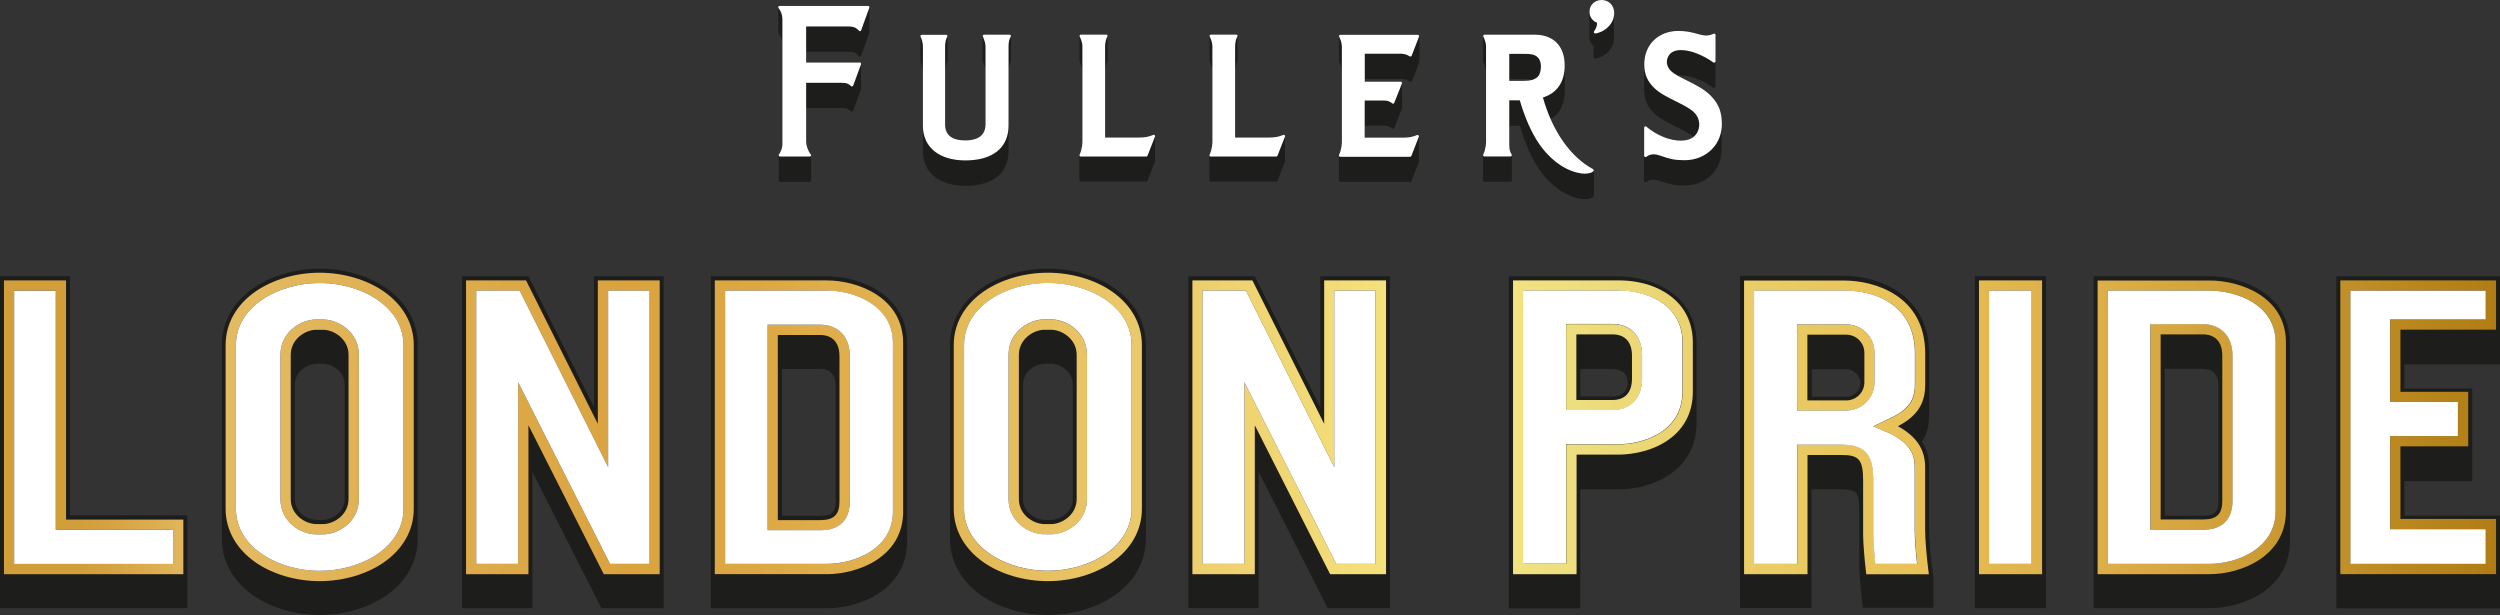 <?xml version="1.0" encoding="UTF-8"?>
<svg xmlns="http://www.w3.org/2000/svg" width="240" height="59.07" xmlns:xlink="http://www.w3.org/1999/xlink" viewBox="0 0 240 59.07">
  <rect x="0" y="0" width="240" height="59.07" fill="#333333" stroke="none"/>
  <defs>
    <style>
      .cls-1 {
        fill: url(#linear-gradient);
      }

      .cls-1, .cls-2, .cls-3 {
        stroke-width: 0px;
      }

      .cls-4 {
        mix-blend-mode: multiply;
      }

      .cls-5 {
        isolation: isolate;
      }

      .cls-2 {
        fill: #1d1d1b;
      }

      .cls-3 {
        fill: #fff;
      }
    </style>
    <linearGradient id="linear-gradient" x1=".38" y1="40.99" x2="239.62" y2="40.99" gradientUnits="userSpaceOnUse">
      <stop offset=".03" stop-color="#d29e39"/>
      <stop offset=".04" stop-color="#d4a13e"/>
      <stop offset=".07" stop-color="#e0b459"/>
      <stop offset=".08" stop-color="#e5bc64"/>
      <stop offset=".18" stop-color="#deac4c"/>
      <stop offset=".25" stop-color="#daa33e"/>
      <stop offset=".31" stop-color="#dda945"/>
      <stop offset=".4" stop-color="#e5bc5b"/>
      <stop offset=".44" stop-color="#eac566"/>
      <stop offset=".58" stop-color="#f7e781"/>
      <stop offset=".63" stop-color="#edde7f"/>
      <stop offset=".7" stop-color="#eacd67"/>
      <stop offset=".77" stop-color="#e8c056"/>
      <stop offset=".81" stop-color="#e0b44c"/>
      <stop offset=".85" stop-color="#dcad47"/>
      <stop offset="1" stop-color="#b07c13"/>
    </linearGradient>
  </defs>
  <g class="cls-5">
    <g id="Layer_2" data-name="Layer 2">
      <g id="logo-nav">
        <g>
          <g>
            <path class="cls-2" d="m240,26.54v8.45h-9.18v2.3h6.51v8.9h-6.51v3.31h9.18v8.9h-15.71v-31.87h15.71Zm-77.13,6.4v7.64c0,2.22-.98,4-2.85,5.15-1.89,1.16-3.99,1.25-4.59,1.25h-3.72v11.42h-6.86v-31.87h10.58c.6,0,2.7.09,4.59,1.25,1.86,1.15,2.85,2.93,2.85,5.15m-6.61,3.82c0-.88-.59-1.32-1.46-1.32h-3.09v2.63h3.09c.87,0,1.46-.44,1.46-1.32m33.33,21.64h6.82v-31.87h-6.82v31.87Zm30.24-25.47v19.07c0,2.11-.97,3.85-2.79,5.02-1.35.86-3.19,1.38-4.92,1.38h-11.13v-31.87h11.13c1.73,0,3.57.52,4.92,1.38,1.83,1.17,2.79,2.9,2.79,5.02m-6.86,4.17c0-1.38-.78-1.67-1.44-1.67h-3.72v14.1h3.72c1.06,0,1.44-.36,1.44-1.39v-11.04Zm-45.93,21.29v-31.89h9.99c.89,0,3.16.15,5.16,1.49,1.97,1.32,3.01,3.39,3.01,5.98v2.9h0v2.91c0,.86-.12,1.78-.7,2.65.47.7.69,1.5.69,2.43v6.02c0,.93.14,2.52.29,3.61l.13.98v2.9h-6.78l-.09-.77c-.1-.87-.25-2.48-.25-3.33v-5.17c0-.58-.03-1.4-.29-1.74-.07-.09-.28-.36-1.38-.36h-2.92v11.38h-6.85Zm11.56-21.6c-.02-.73-.61-1.32-1.35-1.32h-3.32v2.64h3.32c.73,0,1.33-.59,1.35-1.32m-68.6-3.67v18.63c0,2.17-1.08,4.1-3.05,5.46-1.71,1.18-4.03,1.85-6.35,1.85s-4.64-.68-6.35-1.85c-1.97-1.36-3.05-3.29-3.05-5.46v-18.63c0-2.17,1.08-4.1,3.05-5.46,1.71-1.18,4.03-1.85,6.35-1.85s4.64.68,6.35,1.85c1.97,1.36,3.05,3.29,3.05,5.46m-7.01,3.85c0-1.42-1.37-2.03-2.06-2.03h-.67c-.7,0-2.06.61-2.06,2.03v10.93c0,1.42,1.37,2.03,2.06,2.03h.67c.7,0,2.06-.61,2.06-2.03v-10.93Zm-15.91-4.03v19.07c0,2.11-.97,3.85-2.79,5.02-1.35.86-3.19,1.38-4.92,1.38h-11.13v-31.87h11.13c1.73,0,3.57.52,4.92,1.38,1.83,1.17,2.79,2.9,2.79,5.02m-6.86,4.17c0-1.38-.78-1.67-1.44-1.67h-3.72v14.1h3.72c1.06,0,1.44-.36,1.44-1.39v-11.04Zm-62.23,12.39v8.9H0v-31.87h6.72v22.96h11.27Zm45.73-22.96v31.87h-5.99l-6.62-13.09v13.09h-6.75v-31.87h6.38l6.28,12.55v-12.55h6.7Zm-23.62,6.58v18.63c0,2.17-1.08,4.1-3.05,5.46-1.71,1.18-4.03,1.85-6.35,1.85s-4.64-.68-6.35-1.85c-1.97-1.36-3.05-3.29-3.05-5.46v-18.63c0-2.17,1.08-4.1,3.05-5.46,1.71-1.18,4.03-1.85,6.35-1.85s4.64.68,6.35,1.85c1.97,1.36,3.05,3.29,3.05,5.46m-7.01,3.85c0-1.42-1.37-2.03-2.06-2.03h-.67c-.7,0-2.06.61-2.06,2.03v10.93c0,1.42,1.37,2.03,2.06,2.03h.67c.7,0,2.06-.61,2.06-2.03v-10.93Zm100.35-10.43v31.86h-5.99l-6.62-13.09v13.09h-6.75v-31.86h6.38l6.28,12.55v-12.55h6.7Z"/>
            <path class="cls-1" d="m74.67,32.16h4.1c.55,0,1.82.2,1.82,2.05v13.95c0,1.24-.54,1.77-1.82,1.77h-4.1v-17.77Zm-.98-.98v19.73h5.09c1.81,0,2.8-.98,2.8-2.76v-13.95c0-2.24-1.51-3.03-2.8-3.03h-5.09Zm99.81.95h3.75c.95,0,1.73.78,1.73,1.73v2.85c0,.95-.78,1.73-1.73,1.73h-3.74v-6.31Zm-.98-.98v8.27s4.73,0,4.73,0c1.5,0,2.71-1.22,2.71-2.71v-2.85c0-1.5-1.22-2.71-2.71-2.71h-4.73Zm-21.19.95h3.47c1.2,0,1.87.73,1.87,2.05v2.2c0,1.32-.66,2.05-1.87,2.05h-3.47v-6.3Zm-.98-.98v8.26h4.45c1.76,0,2.85-1.16,2.85-3.03v-2.2c0-1.87-1.09-3.03-2.85-3.03h-4.45Zm57.07.98h4.1c.55,0,1.82.2,1.82,2.05v13.95c0,1.24-.54,1.77-1.82,1.77h-4.1v-17.76Zm-.98-.98v19.73h5.09c1.81,0,2.8-.98,2.8-2.76v-13.95c0-2.24-1.51-3.03-2.8-3.03h-5.09ZM27.91,47.9v-13.83c0-1.55,1.44-2.41,2.44-2.41h.67c1,0,2.44.86,2.44,2.41v13.83c0,1.55-1.44,2.41-2.44,2.41h-.67c-1,0-2.44-.86-2.44-2.41m2.44-17.23c-1.44,0-3.43,1.18-3.43,3.4v13.83c0,2.22,1.99,3.4,3.43,3.4h.67c1.44,0,3.43-1.18,3.43-3.4v-13.83c0-2.22-1.99-3.4-3.43-3.4h-.67Zm67.46,17.23v-13.83c0-1.55,1.45-2.41,2.44-2.41h.67c1,0,2.44.86,2.44,2.41v13.83c0,1.55-1.44,2.41-2.44,2.41h-.67c-1,0-2.44-.86-2.44-2.41m2.44-17.23c-1.44,0-3.43,1.18-3.43,3.4v13.83c0,2.22,1.99,3.4,3.43,3.4h.67c1.44,0,3.43-1.18,3.43-3.4v-13.83c0-2.22-1.99-3.4-3.43-3.4h-.67Zm125.4-2.77h12.99v2.76h-9.18v7.93h6.51v3.27h-6.51v8.94h9.18v3.33h-12.99v-26.23Zm-.98-.98v28.2h14.95v-5.3h-9.18v-6.97h6.51v-5.24h-6.51v-5.96h9.18v-4.73h-14.95Zm-155.07.98h9.76c2.55,0,6.35,1.34,6.35,5.04v16.16c0,3.69-3.8,5.04-6.35,5.04h-9.76v-26.23Zm-.98-.98v28.2h10.75c2.95,0,7.33-1.6,7.33-6.02v-16.16c0-4.42-4.39-6.02-7.33-6.02h-10.75ZM1.36,27.9h3.99v22.96h11.27v3.27H1.36v-26.23Zm-.98-.98v28.2h17.22v-5.24H6.34v-22.96H.38Zm57.99.98h3.97v26.23h-3.78l-8.82-17.44v17.44h-4.02v-26.23h4.17l8.48,16.95v-16.95Zm-.98-.98v13.77l-6.89-13.77h-5.76v28.2h5.99v-14.3l7.23,14.3h5.37v-28.2h-5.94Zm70.71.98h3.97v26.23h-3.79l-8.82-17.44v17.44h-4.02v-26.23h4.17l8.48,16.95v-16.95Zm-.98-.98v13.77l-6.89-13.77h-5.76v28.2h5.99v-14.3l7.23,14.3h5.37v-28.2h-5.94Zm75.23.98h9.76c2.55,0,6.35,1.28,6.35,4.98v16.16c0,3.69-3.8,5.09-6.35,5.09h-9.76v-26.23Zm-.98-.98v28.2h10.75c2.95,0,7.33-1.66,7.33-6.07v-16.16c0-4.42-4.39-5.96-7.33-5.96h-10.75Zm-10.41.98h4.09v26.23h-4.09v-26.23Zm-.98,27.22h6.06v-28.2h-6.06v28.2Zm-21.57-27.22h8.63c1.58,0,3.23.38,4.4,1.17,1.6,1.07,2.41,2.71,2.41,4.85v2.91c0,1.31-.34,2.3-2.04,3.16l-1.96.95,1.68.71c2.03,1.05,2.3,2.18,2.3,3.16v6.02c0,.87.11,2.25.23,3.29h-4.02c-.1-.94-.19-2.19-.19-2.8v-5.17c0-2.2-.5-3.47-3.04-3.47h-4.28v11.44h-4.12v-26.24Zm-.98-.98v28.2h6.09v-11.44h3.29c1.67,0,2.05.46,2.05,2.49v5.17c0,.84.15,2.49.25,3.36l.05.43h6.01l-.07-.56c-.14-1.1-.29-2.78-.29-3.72v-6.02c0-1.69-.83-2.94-2.62-3.92l.05-.02c2.27-1.17,2.58-2.7,2.58-4.04v-2.91c0-5.6-4.9-7.01-7.79-7.01h-9.61Zm-21.2.98h9.22c2.1,0,6.08,1,6.08,4.98v4.74c0,3.98-3.98,5.04-6.08,5.04h-5.09v11.48h-4.13v-26.23Zm-.98-.98v28.2h6.1v-11.48h4.1c.57,0,2.59-.09,4.39-1.2,1.74-1.07,2.67-2.74,2.67-4.82v-4.74c0-2.08-.92-3.75-2.67-4.82-1.81-1.11-3.82-1.14-4.39-1.14h-10.2ZM22.65,48.85v-15.73c0-3.72,4.09-5.95,8.04-5.95s8.04,2.23,8.04,5.95v15.73c0,3.72-4.09,5.95-8.04,5.95s-8.04-2.23-8.04-5.95m1.9-20.88c-1.86,1.28-2.89,3.11-2.89,5.15v15.73c0,2.04,1.03,3.86,2.89,5.15,1.65,1.14,3.89,1.79,6.14,1.79s4.49-.65,6.14-1.79c1.86-1.28,2.89-3.11,2.89-5.15v-15.73c0-2.04-1.03-3.86-2.89-5.15-1.65-1.14-3.89-1.79-6.14-1.79s-4.49.65-6.14,1.79m68,20.88v-15.73c0-3.72,4.09-5.95,8.04-5.95s8.04,2.23,8.04,5.95v15.73c0,3.72-4.09,5.95-8.04,5.95s-8.04-2.23-8.04-5.95m1.9-20.88c-1.86,1.28-2.89,3.11-2.89,5.15v15.73c0,2.04,1.03,3.86,2.89,5.15,1.65,1.14,3.89,1.79,6.14,1.79s4.49-.65,6.14-1.79c1.86-1.28,2.89-3.11,2.89-5.15v-15.73c0-2.04-1.03-3.86-2.89-5.15-1.65-1.14-3.89-1.79-6.14-1.79s-4.49.65-6.14,1.79"/>
            <path class="cls-3" d="m1.36,54.14h15.26v-3.27H5.35v-22.96H1.36v26.23Zm29.33-26.97c-3.95,0-8.04,2.23-8.04,5.95v15.73c0,3.72,4.09,5.95,8.04,5.95s8.04-2.23,8.04-5.95v-15.73c0-3.72-4.09-5.95-8.04-5.95m3.76,20.73c0,2.22-1.99,3.4-3.43,3.4h-.67c-1.44,0-3.43-1.18-3.43-3.4v-13.83c0-2.22,1.99-3.4,3.43-3.4h.67c1.44,0,3.43,1.18,3.43,3.4v13.83Zm15.44-20h-4.17v26.23h4.02v-17.44l8.82,17.44h3.79v-26.23h-3.97v16.95m20.99-16.95h-9.76v26.23h9.76c2.55,0,6.35-1.34,6.35-5.04v-16.16c0-3.69-3.8-5.04-6.35-5.04m2.21,20.25c0,1.78-1,2.76-2.8,2.76h-5.09v-19.73h5.09c1.29,0,2.8.79,2.8,3.03v13.95Zm19.01-20.98c-3.95,0-8.04,2.23-8.04,5.95v15.73c0,3.72,4.09,5.95,8.04,5.95s8.04-2.23,8.04-5.95v-15.73c0-3.72-4.09-5.95-8.04-5.95m3.76,20.73c0,2.22-1.99,3.4-3.43,3.4h-.67c-1.44,0-3.43-1.18-3.43-3.4v-13.83c0-2.22,1.99-3.4,3.43-3.4h.67c1.44,0,3.43,1.18,3.43,3.4v13.83Zm23.93,6.24h3.78v-26.23h-3.97v16.95l-8.48-16.95h-4.17v26.23h4.02v-17.44l8.82,17.44Zm27.15-26.24h-9.22v26.23h4.13v-11.48h5.09c2.1,0,6.08-1.05,6.08-5.04v-4.74c0-3.98-3.98-4.98-6.08-4.98m2.21,8.45c0,1.87-1.09,3.03-2.85,3.03h-4.45v-8.26h4.45c1.76,0,2.85,1.16,2.85,3.03v2.2Zm26.17,14.49v-6.02c0-.98-.27-2.12-2.3-3.16l-1.68-.71,1.96-.95c1.69-.87,2.04-1.86,2.04-3.16v-2.91c0-2.15-.81-3.78-2.41-4.85-1.17-.79-2.82-1.17-4.4-1.17h-8.63v26.24h4.12v-11.44h4.28c2.54,0,3.04,1.27,3.04,3.47v5.17c0,.62.09,1.87.19,2.8h4.02c-.12-1.05-.23-2.42-.23-3.29m-6.57-11.43h-4.73v-8.27h4.73c1.5,0,2.71,1.22,2.71,2.71v2.85c0,1.5-1.22,2.71-2.71,2.71m13.71,14.72h4.09v-26.23h-4.09v26.23Zm21.16-26.23h-9.76v26.23h9.76c2.55,0,6.35-1.4,6.35-5.09v-16.16c0-3.69-3.8-4.98-6.35-4.98m2.21,20.19c0,1.78-1,2.76-2.8,2.76h-5.09v-19.73h5.09c1.29,0,2.8.79,2.8,3.03v13.95Zm11.32,6.04h12.99v-3.33h-9.18v-8.94h6.51v-3.27h-6.51v-7.93h9.18v-2.76h-12.99v26.23Z"/>
          </g>
          <g>
            <g id="Black">
              <g class="cls-4">
                <path class="cls-2" d="m157.83,12.24s.03-.09.07-.11c.04-.02.1-.01.13.02,1.01.85,2.25,1.35,3.31,1.35.5,0,.91-.12,1.21-.35-.4-.36-1.03-.67-1.69-1-.76-.38-1.56-.77-2.08-1.29-.65-.65-.92-1.28-.94-2.19v-2.44c-.01-.94.29-1.75.88-2.34.59-.6,1.44-.93,2.38-.93.66,0,1.14.08,1.95.31.68.2,1.05.14,1.45-.04.04-.02.08-.01.12,0,.04.02.06.06.06.11v4.98s-.03.09-.07.11c-.04.02-.09.02-.13,0-1.01-.72-2.14-1.16-3.02-1.19-.15,0-.29,0-.42.02.26.15.55.29.85.44.83.41,1.76.87,2.39,1.55.71.76.98,1.47,1,2.61v2.44c.01.95-.33,1.82-.96,2.46-.67.68-1.6,1.05-2.61,1.05s-1.47-.13-2.29-.42c-.63-.22-1.01-.19-1.4.1-.04.03-.09.03-.13.01-.04-.02-.07-.06-.07-.11v-5.15Zm-83.07,5.09s0,0,0,0h0s0,.01,0,.01c0,.02,0,.04.01.05.02.04.06.07.11.07h2.87s.09-.03.11-.07c0-.02,0-.03,0-.05h0s0-.02,0-.02c0,0,0,0,0,0v-2.4s0-.07-.03-.1c-.29-.36-.45-.9-.45-1.23v-3.22h3.34c.51,0,.65.04.98.32.03.03.07.04.11.02.04-.01.07-.04.09-.08l.75-2.04s0-.04,0-.06h.01s0-2.43,0-2.43h-.01s0-.04,0-.06c-.02-.03-.06-.05-.1-.05h-5.16v-1.02h3.98c.39,0,.71.02,1.01.33.02.02.05.05.08.08.03.03.08.05.12.04.04,0,.08-.04.09-.08l.79-2.18s0-.03,0-.04c0-.03,0-2.43,0-2.44,0-.02,0-.05-.02-.07-.02-.03-.06-.05-.1-.05h-8.51s-.09.02-.11.06c0,.02,0,.03,0,.05h0s0,.01,0,.01c0,0,0,0,0,0v2.42h0s0,.06.02.08c.18.25.38.56.38,1.15v9.51c0,.41-.18.75-.34.97-.02.02-.02.05-.02.08h0s0,2.42,0,2.42Zm22.27-13.89s0-.04-.01-.05c-.02-.04-.06-.06-.11-.06h-2.44s-.08.02-.11.06c-.01.02-.02.04-.02.06h0v2.44h0s0,.04.01.06c.17.35.26.68.26.98v5c0,1.28-1.05,1.55-1.94,1.55-1.29,0-1.94-.52-1.94-1.53v-4.99c0-.46.06-.75.21-1.01.01-.02.02-.04.02-.07h0v-2.43h0s0,0,0,0c0-.02,0-.04-.01-.05-.02-.04-.06-.06-.11-.06h-2.35s-.08.02-.11.06c-.01.02-.02.04-.02.06h0v2.44h0s0,.04.01.06c.15.3.23.63.23.98v7.58c0,2.05,1.56,3.32,4.07,3.32,2.64,0,4.15-1.22,4.15-3.35v-7.56c0-.43.06-.72.21-.97.01-.02.02-.04.02-.07h0v-2.44h0Zm13.85,9.61h0s0-.06-.03-.09c-.04-.04-.09-.05-.14-.03-.49.21-.88.25-1.36.25h-3.26v-6.27c0-.4.07-.72.22-.98.01-.02.02-.05.01-.08v-2.41s0-.05-.01-.08c-.02-.04-.06-.06-.11-.06h-2.44s-.08.02-.11.06c-.01.02-.02.04-.02.05h0v2.44h0s0,0,0,0c0,.02,0,.04.01.05.17.35.26.68.26.93v6.56c.01.28,0,.83-.27,1.42,0,.01-.01.04-.01.04v2.47s.01.04.02.05c.02.04.06.06.11.06h6.29c.05,0,.1-.03.12-.08l.09-.23c.2-.52.47-1.22.63-1.61,0,0,0-.01,0-.02h0v-2.47Zm12.48,0h0s-.01-.06-.03-.09c-.04-.04-.09-.05-.14-.03-.49.21-.88.25-1.36.25h-3.26v-6.27c0-.4.07-.72.22-.98.01-.02.02-.05.01-.08v-2.41s0-.05-.01-.08c-.02-.04-.06-.06-.11-.06h-2.44s-.08.02-.11.06c-.01.02-.02.04-.02.05h0v2.44h0s0,0,0,0c0,.02,0,.04.01.05.17.35.26.68.26.93v6.56c.01.28-.01.83-.27,1.42,0,.01-.01.04-.01.04v2.47s.01.04.02.05c.02.04.06.06.11.06h6.29c.05,0,.1-.03.12-.08l.09-.23c.2-.52.47-1.22.63-1.61,0,0,0-.01,0-.02h0v-2.47Zm12.87-9.6h-.01s0-.05,0-.08c-.02-.03-.06-.05-.1-.05h-7.45s-.08.02-.11.06c-.01.02-.02.05-.02.07h0v2.42h0s0,.04.01.06c.12.25.26.62.26.93v6.56c.01.28,0,.83-.27,1.42,0,.02,0,.04,0,.06h0v2.42h0s0,.05.02.08c.02.04.06.06.11.06h6.71c.05,0,.1-.03.12-.08,0,0,.48-1.24.72-1.84,0-.01,0-.03,0-.04h0v-2.45s-.01-.06-.04-.09c-.04-.04-.09-.05-.14-.03-.49.21-.88.25-1.36.25h-3.67v-1.12h1.86c.31,0,.58.09.78.27.03.03.07.04.11.03.04,0,.07-.04.09-.08l.74-1.86s0-.03,0-.04h.01v-2.45h-.02s0-.04,0-.06c-.02-.03-.06-.05-.1-.05h-3.46v-.24h3.43c.35,0,.64.08.91.26.03.02.07.03.11.01.04-.01.07-.04.08-.07l.71-1.84s0-.03,0-.05h.01v-2.42Zm6.16-.01s0-.04.02-.06c.02-.04.06-.06.11-.06h4.84c1.79,0,2.86,1.1,2.86,2.95v2.44c0,1.26-.46,2.18-1.34,2.73.98,2.2,2.4,3.9,4.07,4.8.03.02.06.05.06.09,0,0,0,.03,0,.03v2.44s-.01.06-.03.08c-.15.17-.49.24-.84.24-.15,0-.3-.01-.44-.04-1.42-.23-2.9-1.3-3.96-2.86-.72-1.05-1.36-2.52-1.83-4.14h-1.01v1.8c0,.55.1.73.21.93l.02.04s.01.04.01.05h0v2.44h0s0,0,0,0c0,.02,0,.04-.02.05-.02.04-.06.06-.11.06h-2.51s-.08-.02-.11-.06c-.01-.02-.02-.04-.02-.06h0v-2.45h0s0-.03,0-.05c.26-.58.28-1.14.27-1.42v-6.56c0-.31-.14-.68-.26-.93,0-.02-.01-.04-.01-.06h0s0,0,0,0v-2.43Zm4.71,4.21c-.18-.04-.41-.06-.71-.06h-1.49v.16h1.38c.34,0,.6-.03.82-.1Zm5.48-4.09c0,.35.16.66.41.87v1.08h0s0,.04.02.06c.02.04.06.06.11.06,0,0,.01,0,.01,0,.79-.09,1.86-.86,1.81-2.04V1.16c-.03-.67-.53-1.16-1.19-1.16s-1.17.48-1.17,1.13v2.44Z"/>
              </g>
            </g>
            <path id="White" class="cls-3" d="m165.3,11.87c.01.95-.33,1.82-.96,2.46-.67.68-1.6,1.05-2.61,1.05s-1.47-.13-2.29-.42c-.63-.22-1.01-.19-1.4.1-.04.03-.09.03-.13.01-.04-.02-.07-.06-.07-.11v-2.72s.03-.09.07-.11c.04-.02.1-.01.13.02,1.01.85,2.25,1.35,3.31,1.35.84,0,1.41-.32,1.66-.94.26-.65.09-1.36-.45-1.84-.4-.36-1.03-.67-1.69-1-.76-.38-1.56-.77-2.08-1.29-.65-.65-.92-1.28-.94-2.19-.01-.94.29-1.75.88-2.34.59-.6,1.44-.93,2.38-.93.66,0,1.14.08,1.95.31.68.2,1.05.14,1.45-.04.04-.02.08-.01.12,0,.04.02.06.06.06.11v2.54s-.03.09-.07.11c-.04.02-.09.02-.13,0-1.01-.72-2.14-1.16-3.02-1.19-.68-.02-1.12.19-1.34.65-.22.45-.11.97.28,1.35.31.31.89.59,1.5.9.83.41,1.76.87,2.39,1.55.71.76.98,1.47,1,2.61Zm-54.59,1.08c-.49.21-.88.25-1.36.25h-3.26V4.49c0-.4.07-.72.22-.98.02-.04.02-.09,0-.13-.02-.04-.06-.06-.11-.06h-2.44s-.08.02-.11.06c-.02.04-.03.08,0,.12.17.35.26.68.26.93v9c.01.28-.01.83-.27,1.42-.02.04-.01.08,0,.12.02.04.06.06.11.06h6.29c.05,0,.1-.03.12-.08l.09-.23c.2-.52.47-1.22.63-1.61.02-.05,0-.1-.03-.14-.04-.04-.09-.05-.14-.03Zm12.48,0c-.49.21-.88.25-1.36.25h-3.26V4.49c0-.4.07-.72.22-.98.02-.04.02-.09,0-.13-.02-.04-.06-.06-.11-.06h-2.44s-.08.02-.11.06c-.02.04-.03.08,0,.12.12.25.26.62.26.93v9c.01.28-.01.83-.27,1.42-.02.04-.01.08,0,.12.02.04.06.06.11.06h6.29c.05,0,.1-.03.12-.08.2-.52.54-1.39.72-1.84.02-.05,0-.1-.03-.14-.04-.04-.09-.05-.14-.03Zm-26.29-9.62h-2.44s-.08.02-.11.06c-.02.04-.02.08,0,.12.17.35.26.68.26.98v7.44c0,1.28-1.05,1.55-1.94,1.55-1.29,0-1.94-.52-1.94-1.53v-7.41c0-.47.06-.76.21-1.01.02-.04.02-.09,0-.13-.02-.04-.06-.06-.11-.06h-2.35s-.08.02-.11.06c-.02.04-.02.08,0,.12.15.3.23.63.23.98v7.58c0,2.05,1.56,3.32,4.07,3.32,2.64,0,4.15-1.22,4.15-3.35v-7.56c0-.43.06-.72.21-.97.02-.04.02-.09,0-.13-.02-.04-.06-.06-.11-.06Zm-13.56-2.76h-8.51s-.09.02-.11.06c-.02.04-.02.09.01.13.18.25.38.56.38,1.15v11.94c0,.42-.18.76-.34.98-.03.04-.03.09,0,.13.02.04.06.07.11.07h2.87s.09-.03.11-.07c.02-.04.01-.1-.02-.13-.29-.36-.45-.9-.45-1.23v-5.65h3.34c.51,0,.65.04.98.32.03.03.07.04.11.02.04-.01.07-.04.09-.08l.75-2.04s0-.08-.01-.12c-.02-.03-.06-.05-.1-.05h-5.16v-3.46h3.98c.39,0,.71.02,1.01.33.02.02.05.05.08.08.03.03.08.05.12.04.04,0,.08-.04.09-.08l.79-2.18s0-.08-.02-.11c-.02-.03-.06-.05-.1-.05Zm69.6,15.67s.06.05.06.09c0,.04,0,.08-.03.1-.15.17-.49.24-.84.24-.15,0-.3-.01-.44-.04-1.42-.23-2.9-1.3-3.96-2.86-.72-1.05-1.36-2.52-1.83-4.14h-1.01v4.24c0,.55.1.73.21.93l.02.04s.02.09,0,.12c-.02.04-.06.06-.11.06h-2.51s-.08-.02-.11-.06c-.02-.04-.03-.08,0-.12.26-.58.28-1.14.27-1.42V4.44c0-.31-.14-.68-.26-.93-.02-.04-.02-.08,0-.12.02-.04.06-.06.11-.06h4.84c1.79,0,2.86,1.1,2.86,2.95,0,1.58-.72,2.65-2.09,3.08.9,3.21,2.65,5.72,4.82,6.88Zm-8.04-8.48h1.38c.63,0,.98-.09,1.3-.35h0c.21-.16.35-.58.35-1.03,0-.42-.14-.75-.4-.96-.23-.18-.55-.25-1.15-.25h-1.49v2.59Zm-10.48-2.61c.35,0,.64.08.91.26.03.02.07.03.11.01.04-.01.07-.04.08-.07l.71-1.84s.01-.08-.01-.12c-.02-.03-.06-.05-.1-.05h-7.45s-.08.02-.11.06c-.02.04-.03.08,0,.12.12.25.26.62.26.93v9c.01.28-.01.83-.27,1.42-.02.04-.01.08,0,.12.02.04.06.06.11.06h6.71c.05,0,.1-.03.12-.08,0,0,.48-1.24.72-1.84.02-.05,0-.1-.03-.14-.04-.04-.09-.05-.14-.03-.49.21-.88.25-1.36.25h-3.67v-3.56h1.86c.31,0,.58.09.78.27.03.03.07.04.11.03.04,0,.07-.04.09-.08l.74-1.86s.01-.08-.01-.12c-.02-.03-.06-.05-.1-.05h-3.46v-2.68h3.43ZM153.76,0c-.67,0-1.17.48-1.17,1.13,0,.48.28.88.72,1.05.04.36-.2.72-.28.83-.03.04-.03.09,0,.14.02.04.06.06.11.06,0,0,.01,0,.01,0,.79-.09,1.86-.86,1.81-2.04C154.93.49,154.42,0,153.76,0Z"/>
          </g>
        </g>
      </g>
    </g>
  </g>
</svg>
